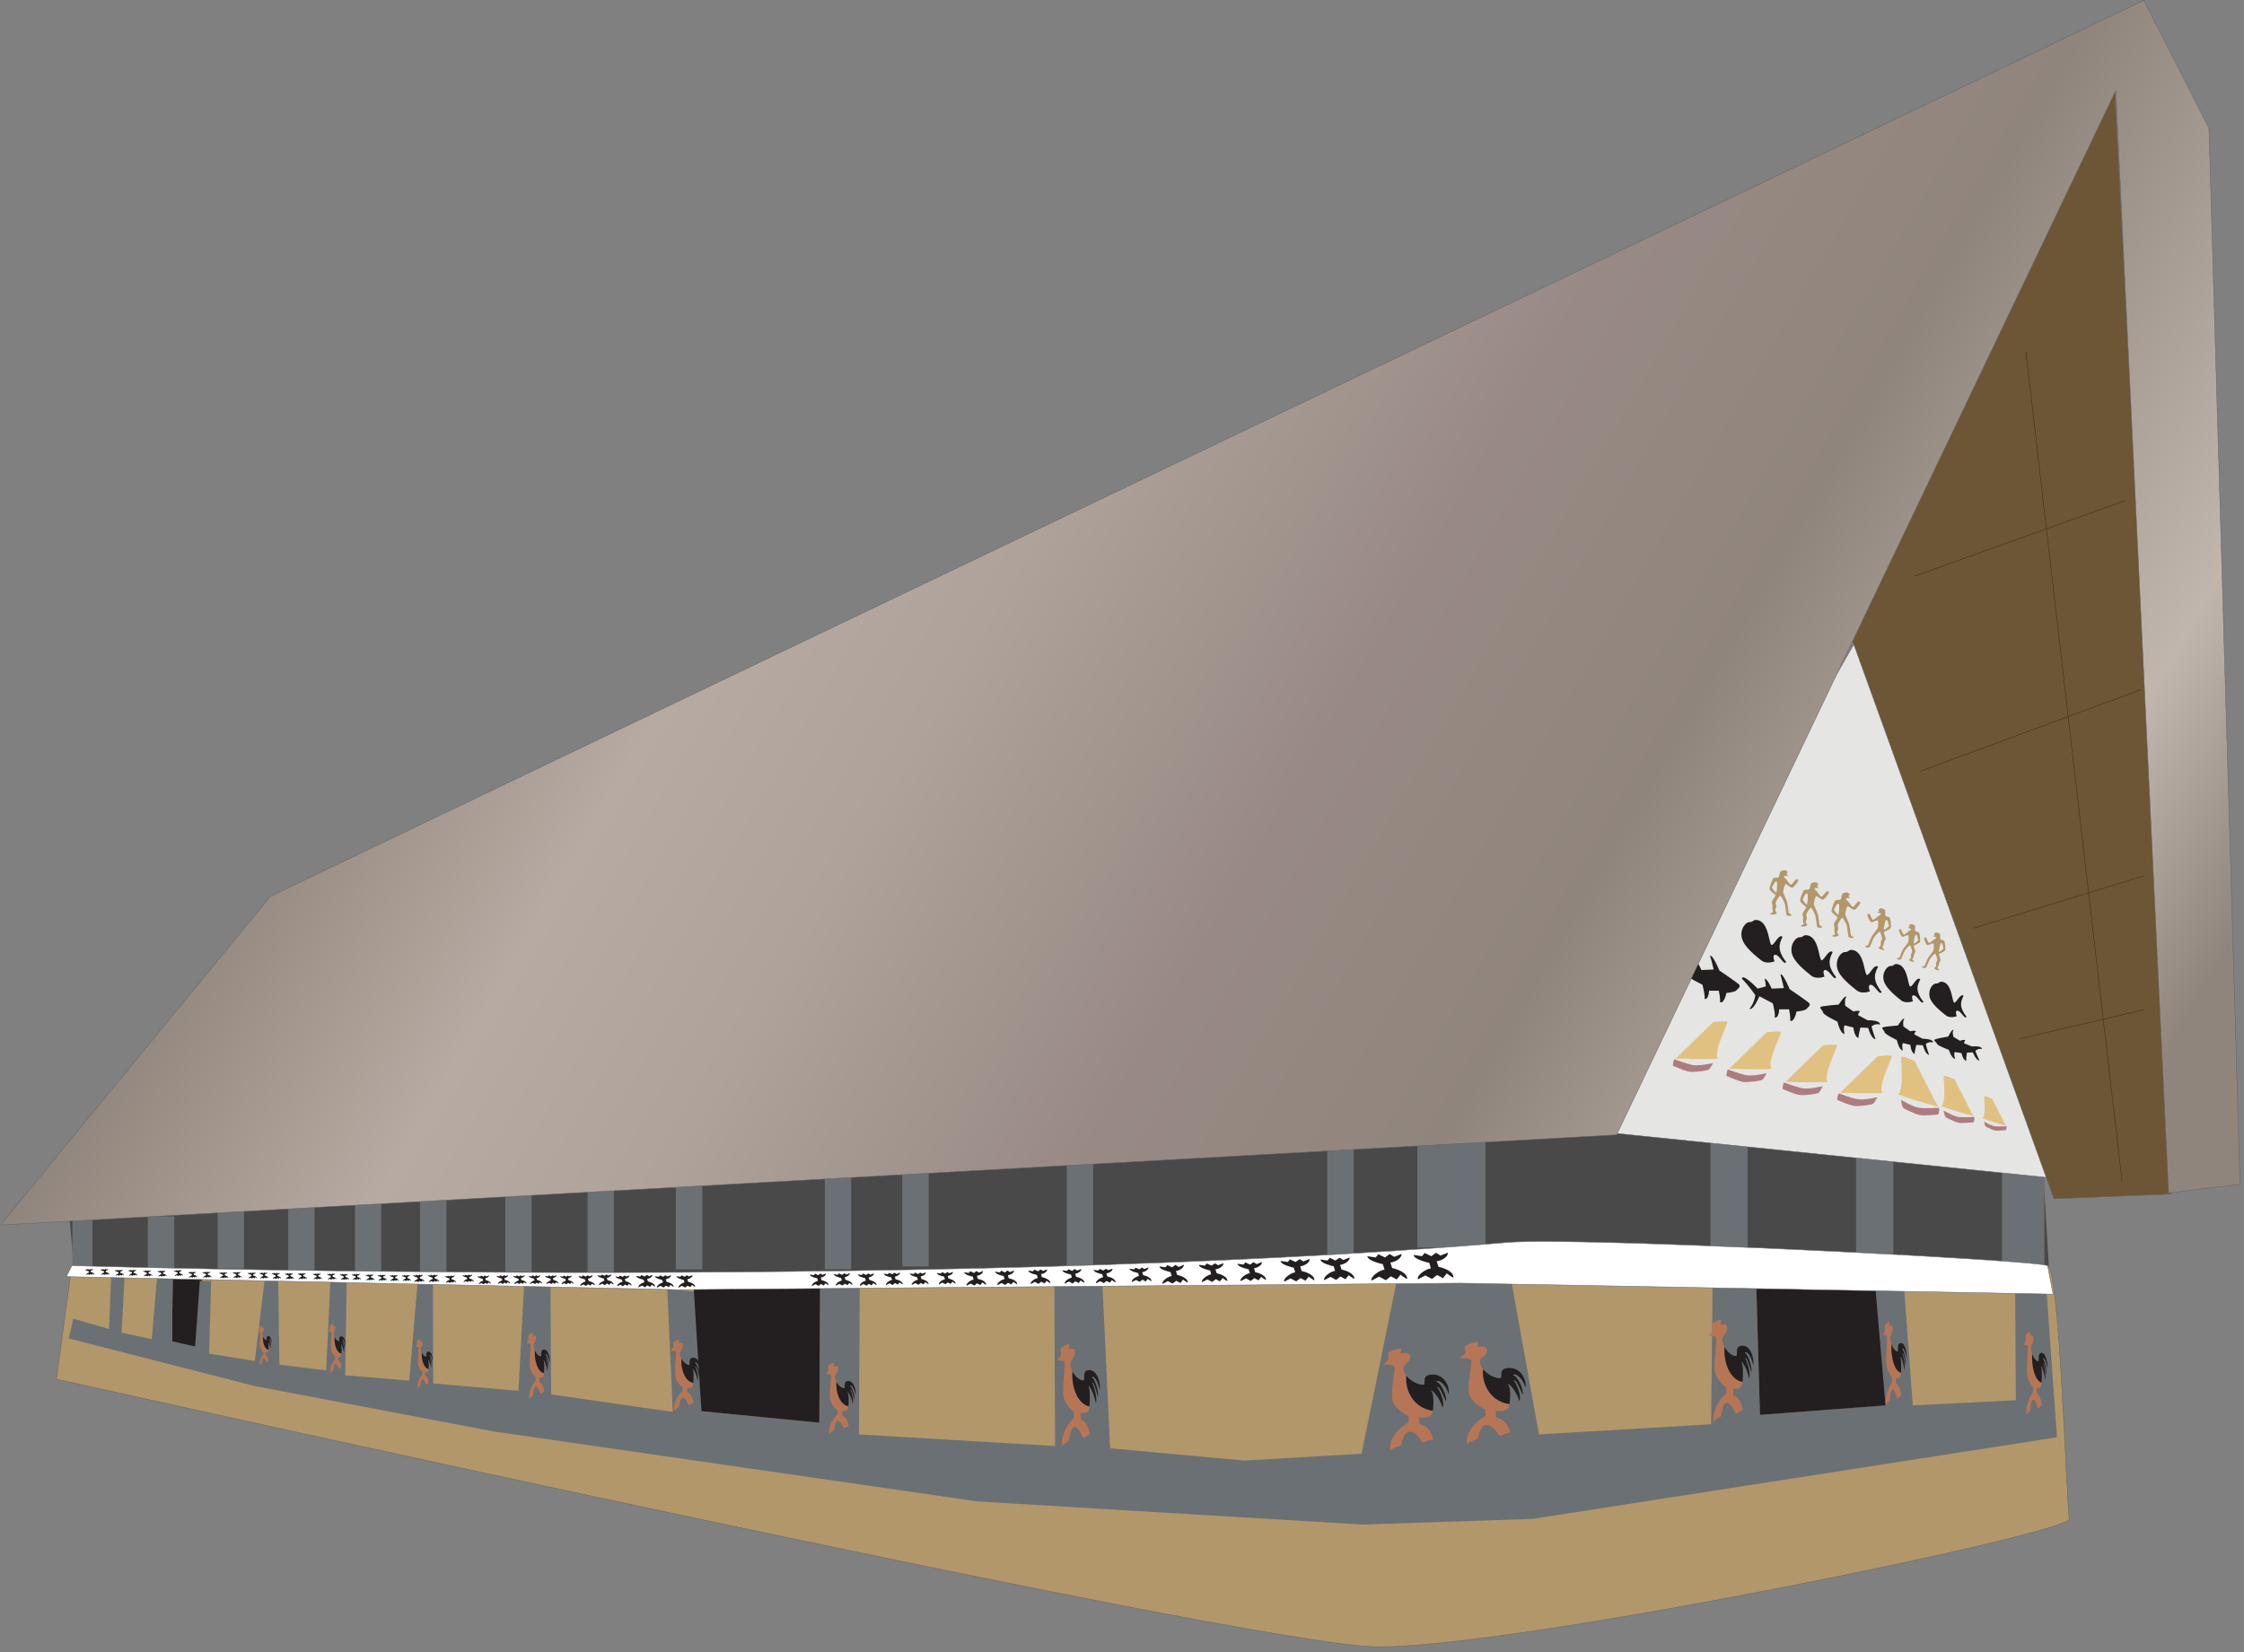 
        <svg xmlns:rdf="http://www.w3.org/1999/02/22-rdf-syntax-ns#" xmlns="http://www.w3.org/2000/svg" xmlns:cc="http://creativecommons.org/ns#" xmlns:xlink="http://www.w3.org/1999/xlink" xmlns:dc="http://purl.org/dc/elements/1.1/" x="0px" y="0px" width="501" height="369" viewBox="0 0 501 369" xml:space="preserve">
            <rect x="0" y="0" width="501" height="369" fill="#808080" stroke="none"/>
            <title>Bai (Palauan meeting place)</title>
            <desc xmlns:ian_image_library="https://ian.umces.edu/media-library/">
                <ian_image_library:title>Bai (Palauan meeting place)</ian_image_library:title>
                <ian_image_library:descr>Illustration of a Bai in Palau. Bai is a local Palauan name for the steep-roofed shelter built as a meeting place for the village elders.</ian_image_library:descr>
                <ian_image_library:scene>
                    <ian_image_library:contains>culture, anthropology, bai, hut, Palau, Palauan, shelter, elders, village, meeting, place</ian_image_library:contains>
                    <ian_image_library:when>2007-10-15</ian_image_library:when>
                </ian_image_library:scene>
            </desc>
            
 <defs></defs>
 <polygon points="456.12 260.58 457.48 283.65 348.44 282.98 16.727 285.27 15.353 270.32 350.16 247.26" fill="#484948"/>
 <rect y="271.29" x="16.153" height="12.029" width="4.5" fill="#6B7074"/>
 <rect y="271.62" x="33.006" height="12.029" width="5.896" fill="#6B7074"/>
 <rect y="270.01" x="48.583" height="13.305" width="5.896" fill="#6B7074"/>
 <rect y="267.57" x="64.344" height="16.572" width="5.89" fill="#6B7074"/>
 <rect y="268.55" x="79.24" height="16.551" width="5.874" fill="#6B7074"/>
 <rect y="264.96" x="93.762" height="19.817" width="5.901" fill="#6B7074"/>
 <rect y="265.95" x="112.81" height="19.807" width="5.879" fill="#6B7074"/>
 <rect y="264.65" x="131.18" height="19.807" width="5.874" fill="#6B7074"/>
 <rect y="263.68" x="150.89" height="19.806" width="5.906" fill="#6B7074"/>
 <rect y="261.39" x="184.14" height="22.089" width="5.896" fill="#6B7074"/>
 <rect y="256.85" x="238.17" height="26.957" width="5.896" fill="#6B7074"/>
 <rect y="253.59" x="296.33" height="26.968" width="5.885" fill="#6B7074"/>
 <rect y="251.64" x="316.43" height="26.957" width="15.22" fill="#6B7074"/>
 <rect y="252.31" x="381.88" height="26.957" width="8.309" fill="#6B7074"/>
 <rect y="255.23" x="414.39" height="26.957" width="8.308" fill="#6B7074"/>
 <rect y="256.51" x="446.96" height="26.967" width="9.476" fill="#6B7074"/>
 <rect y="259.76" x="201.46" height="23.073" width="5.874" fill="#6B7074"/>
 <polygon stroke="#626366" stroke-width=".1" points="351.2 252.13 465.47 263.83 424.59 125.46" fill="#E5E5E4"/>
 <path d="m400.07 212.98c-.509-1.958.768-3.656 1.709-3.656.876 0 .763-.541 1.536-.465 2.866.227 2.736 5.582 3.381 5.582.654 0 1.552-2.553 2.472-1.817-.649 1.341-1.429 2.802.763 5.604-.385.974-1.412-1.471-2.337-1.59-.897-.119-.243 1.46-.243 1.46s-1.817.736-3.008-.238c-1.16-.96-3.75-2.91-4.27-4.87z" fill="#231F20"/>
 <path d="m388.91 209.58c-.53-1.947.768-3.656 1.688-3.656.93 0 .768-.563 1.568-.476 2.845.238 2.726 5.582 3.375 5.582.648 0 1.536-2.531 2.444-1.817-.627 1.341-1.406 2.813.79 5.603-.396.974-1.417-1.46-2.337-1.579-.897-.13-.249 1.46-.249 1.46s-1.839.735-3.007-.249c-1.16-.95-3.73-2.91-4.26-4.85z" fill="#231F20"/>
 <path d="m410.21 216.28c-.52-1.947.769-3.656 1.677-3.656s.768-.563 1.579-.476c2.845.238 2.716 5.582 3.364 5.582.649 0 1.547-2.553 2.478-1.828-.682 1.352-1.45 2.802.773 5.614-.373.974-1.455-1.471-2.331-1.58-.92-.13-.271 1.45-.271 1.45s-1.817.735-2.985-.238c-1.18-.95-3.78-2.9-4.29-4.85z" fill="#231F20"/>
 <path d="m420.58 219.02c-.465-1.752.692-3.278 1.515-3.278.8 0 .703-.498 1.373-.443 2.575.227 2.456 5.02 3.04 5.02s1.401-2.283 2.229-1.634c-.605 1.212-1.298 2.51.682 5.02-.357.876-1.287-1.309-2.099-1.406-.812-.119-.228 1.298-.228 1.298s-1.622.649-2.683-.216c-1.04-.86-3.36-2.62-3.83-4.36z" fill="#231F20"/>
 <path d="m430.83 222.69c-.422-1.612.648-3.04 1.396-3.04.768 0 .648-.465 1.309-.4 2.369.195 2.244 4.663 2.791 4.663.552 0 1.293-2.131 2.066-1.525-.541 1.104-1.18 2.315.648 4.651-.324.822-1.189-1.211-1.947-1.32-.768-.097-.216 1.212-.216 1.212s-1.515.616-2.472-.195c-1-.81-3.14-2.43-3.58-4.03z" fill="#231F20"/>
 <path d="m388.91 218.58c1.428 1.406 2.996 3.678 2.996 3.678s-.195 1.688-1.309 3.04c.859.455 2.206-2.801 2.206-2.801l3.008 1.579s.692 2.802.378 3.169c.995.206 1.028-1.828 1.028-1.828h2.217s.33 1.536.26 2.553c.941.368 1.396-2.066 1.396-2.066s1.883-.151 2.229-.573c.346-.411 1.027-.8.601-1.298-.433-.476-4.354-3.115-4.354-3.115s-1.514-3.7-2.065-3.289c.194.563.768 3.04.768 3.04l-2.726.119s-.952-2.271-1.568-2.207c.173.508.265 1.709.265 1.709l-1.828.498c-.02-.01-3.39-3.58-3.52-2.21z" fill="#231F20"/>
 <path d="m373.26 214.44c1.417 1.396 2.959 3.656 2.959 3.656s-.168 1.709-1.271 3.051c.839.443 2.19-2.791 2.19-2.791l2.97 1.579s.692 2.802.433 3.159c.974.206 1.027-1.839 1.027-1.839h2.175s.362 1.558.281 2.575c.951.368 1.422-2.077 1.422-2.077s1.861-.162 2.213-.563c.346-.411 1.027-.811.616-1.298-.443-.487-4.392-3.137-4.392-3.137s-1.515-3.689-2.094-3.278c.232.573.807 3.04.807 3.04l-2.737.119s-.941-2.261-1.547-2.196c.173.498.271 1.72.271 1.72l-1.839.476s-3.36-3.57-3.48-2.2z" fill="#231F20"/>
 <path d="m419.77 228.82c-1.146-.335-1.926.4-1.926.4s.292 1.298.898 2.856c-.995-.043-1.645-2.521-1.645-2.521l-1.741-.076s-.477 1.893-.443 2.347c-.952-.313-1.114-2.347-1.114-2.347l-1.915-.498s-.422.162-.076 1.947c-1.027-.152-1.568-2.759-1.568-2.759s-3.137-1.503-3.202-2.012c-.054-.53-1.081-1.136-.433-1.341.628-.206 3.905-.465 3.905-.465s1.482-2.315 1.715-1.698c-.481.378-.254 1.958-.254 1.958l1.828 1.287s.995-.357 1.46 0c-.4.335-.422.812-.422.812l2.142 1.146c-.02-.01 2.77-.10 2.77.95z" fill="#231F20"/>
 <path d="m431.57 232.81c-.941-.27-1.611.335-1.611.335s.227 1.114.74 2.434c-.827-.033-1.396-2.142-1.396-2.142l-1.454-.086s-.433 1.633-.385 2.023c-.816-.271-.957-2.023-.957-2.023l-1.601-.4s-.379.141-.098 1.655c-.854-.13-1.319-2.336-1.319-2.336s-2.672-1.288-2.716-1.731c-.064-.433-.919-.952-.367-1.125.519-.173 3.32-.389 3.32-.389s1.255-1.98 1.444-1.45c-.416.313-.211 1.655-.211 1.655l1.547 1.093s.854-.303 1.255 0c-.368.281-.368.692-.368.692l1.839.952c.03.02 2.36-.02 2.36.86z" fill="#231F20"/>
 <path d="m442.49 234.26c-.909-.173-1.461.433-1.461.433s.325.995.92 2.142c-.769.043-1.493-1.817-1.493-1.817l-1.319.065s-.228 1.493-.151 1.839c-.747-.173-1.061-1.731-1.061-1.731l-1.481-.238s-.347.151.064 1.514c-.801-.043-1.406-2.012-1.406-2.012s-2.58-.941-2.65-1.341c-.107-.39-.94-.79-.454-.995.454-.195 2.964-.627 2.964-.627s.941-1.904 1.19-1.45c-.374.325-.022 1.525-.022 1.525l1.488.876s.762-.368 1.162-.108c-.313.281-.271.66-.271.66l1.764.714c0 .01 2.14-.26 2.22.56z" fill="#231F20"/>
 <path d="m424.45 245.64s.141 1.385.422 1.709c.26.325 2.175 1.212 3.483 1.623 1.05.325 4.403-.086 4.403-.086s.422-1.471.075-1.471c-.346 0-2.78.173-4.229 0-1.47-.15-4.14-1.77-4.14-1.77z" fill="#AE7C80"/>
 <path d="m423.76 244.41c2.418.974 8.919 2.77 8.919 2.77l-5.209-10.233s-2.591-1.136-2.937-.974c-.35.15.77 7.14-.77 8.43z" fill="#E1C181"/>
 <path d="m419.16 245.02s-.611 1.244-.989 1.482c-.347.216-2.456.52-3.83.52-1.113 0-4.175-1.396-4.175-1.396s.119-1.515.443-1.417c.324.108 2.585.984 4.024 1.255 1.46.30 4.54-.44 4.54-.44z" fill="#AE7C80"/>
 <path d="m420.26 244.06c-2.64.216-9.406-.033-9.406-.033l8.389-8.156s2.835-.303 3.104-.054c.28.26-3.14 6.54-2.08 8.24z" fill="#E1C181"/>
 <path d="m406.95 242.57s-.617 1.266-.952 1.493c-.368.238-2.478.519-3.829.519-1.157 0-4.187-1.385-4.187-1.385s.087-1.514.417-1.417c.318.097 2.579.984 4.029 1.266 1.46.28 4.52-.48 4.52-.48z" fill="#AE7C80"/>
 <path d="m408.02 241.63c-2.617.206-9.378-.033-9.378-.033l8.383-8.156s2.835-.313 3.094-.054c.30.26-3.13 6.54-2.09 8.24z" fill="#E1C181"/>
 <path d="m394.44 239.65s-.66 1.255-.995 1.493c-.368.238-2.478.519-3.835.519-1.131 0-4.165-1.395-4.165-1.395s.093-1.504.406-1.396c.313.097 2.574.952 4.023 1.244 1.46.30 4.57-.45 4.57-.45z" fill="#AE7C80"/>
 <path d="m395.47 238.71c-2.634.206-9.39-.032-9.39-.032l8.384-8.156s2.855-.314 3.137-.054c.28.25-3.15 6.54-2.13 8.24z" fill="#E1C181"/>
 <path d="m382.47 237.39s-.639 1.254-.984 1.482c-.347.227-2.456.519-3.83.519-1.125 0-4.181-1.385-4.181-1.385s.125-1.525.428-1.428c.324.108 2.563.974 4.023 1.276 1.46.27 4.54-.46 4.54-.46z" fill="#AE7C80"/>
 <path d="m383.51 236.43c-2.596.216-9.379-.021-9.379-.021l8.395-8.167s2.867-.313 3.137-.054c.27.25-3.16 6.55-2.15 8.24z" fill="#E1C181"/>
 <path d="m433.95 248.02s.157 1.104.341 1.363c.238.26 1.753.995 2.802 1.309.833.271 3.56-.054 3.56-.054s.335-1.19.075-1.19c-.292 0-2.239.13-3.429 0-1.17-.13-3.34-1.43-3.34-1.43z" fill="#AE7C80"/>
 <path d="m433.41 247.05c1.937.779 7.161 2.207 7.161 2.207l-4.176-8.221s-2.109-.908-2.38-.779c-.25.12.65 5.73-.60 6.79z" fill="#E1C181"/>
 <path d="m442.98 250.49s.108.8.26.995c.162.195 1.276.703 2.034.952.616.194 2.585-.065 2.585-.065s.271-.844.054-.844c-.227 0-1.622.086-2.487 0-.84-.09-2.44-1.03-2.44-1.03z" fill="#AE7C80"/>
 <path d="m442.61 249.76c1.406.573 5.203 1.633 5.203 1.633l-3.029-6.015s-1.536-.649-1.72-.563c-.22.09.45 4.19-.45 4.94z" fill="#E1C181"/>
 <path d="m401.04 196.36c-.141 0-.865 1.146-1.201 1.19-.313.043-.854-1.028-1.136-1.266-.297-.228-.367-.228-.4-.509-.032-.281.844-.13.92-.194.043-.065-.347-.303-.347-.433 0-.108.281-.292.281-.368s-.173-.13-.237-.173c-.081-.043-.044-.195-.141-.216-.098-.022-.747-.098-1.125.141-.39.227-.39 1.082-.498 1.319-.162.228-.822.119-1.136.228-.281.108-1.006 1.99-.952 2.456.055.443 1.353 1.244 1.353 1.396.021.151-.784 1.211-.833 1.46-.043.249.151.649.151.854 0 .217-.043.368-.043.606 0 .249.194.779.119.887-.076.119-.541.086-.541.368s1.309.097 1.374-.097c.086-.184-.314-.552-.314-.757 0-.184.249-.638.249-.812 0-.173-.098-.4-.162-.714-.032-.303.822-1.677 1.033-1.666.243.022.773 1.168.952 1.547.199.39.318 2.575.514 2.77.184.184.919.249 1.027.032.151-.206-.622-.389-.622-.627 0-.249-.168-1.612-.298-2.174-.107-.551-.919-2.109-.919-2.369s.298-1.817.595-1.807c.249.032 1.017.811 1.396.811s1.287-1.254 1.374-1.514c.10-.26-.26-.38-.41-.38zm-4.49 2.96c-.222 0-.968-1.06-.951-1.147.06-.108.589-1.125.729-1.211.151-.097.314-.151.4-.021.07.13.03 2.38-.18 2.38z" fill="#B2976A"/>
 <path d="m407.87 199.05c-.13 0-.887 1.136-1.195 1.179-.341.032-.87-1.017-1.141-1.255-.292-.238-.347-.238-.39-.52-.054-.281.854-.119.887-.194.055-.076-.346-.303-.346-.433 0-.108.313-.303.313-.368 0-.086-.162-.151-.243-.184-.07-.033-.038-.184-.146-.206-.119-.022-.773-.086-1.114.141-.378.216-.378 1.092-.529 1.32-.141.227-.812.119-1.114.227-.309.108-1.039 1.99-.952 2.445.075.476 1.33 1.255 1.374 1.406 0 .141-.801 1.211-.844 1.449-.033.238.151.649.151.866s-.055.368-.055.605c0 .26.217.757.13.887-.075.108-.557.086-.557.368s1.304.086 1.385-.108c.092-.173-.33-.563-.33-.736 0-.195.249-.649.249-.822s-.087-.411-.13-.714c-.076-.303.811-1.688 1.038-1.666.228.011.757 1.168.931 1.558.184.378.335 2.563.514 2.748.179.195.882.238 1.044.032.13-.206-.617-.378-.617-.617 0-.259-.184-1.611-.303-2.163-.124-.563-.919-2.142-.919-2.38s.303-1.817.573-1.807c.271.032 1.017.812 1.396.812.411 0 1.276-1.276 1.385-1.515.06-.29-.30-.39-.45-.39zm-4.49 2.94c-.227 0-.973-1.049-.93-1.147.043-.097.546-1.114.703-1.2.162-.098.33-.152.422-.033.09.15.05 2.38-.19 2.38z" fill="#B2976A"/>
 <path d="m414.88 201.31c-.141 0-.865 1.168-1.189 1.201s-.887-1.038-1.146-1.276c-.271-.216-.347-.216-.379-.508-.043-.292.833-.119.865-.195.087-.086-.341-.303-.341-.422s.309-.313.309-.378c0-.086-.151-.141-.228-.173-.081-.032-.032-.184-.151-.216-.097 0-.768-.086-1.114.151-.378.216-.378 1.082-.508 1.298-.146.238-.833.13-1.136.238-.314.13-1.018 1.991-.952 2.445.054.476 1.33 1.255 1.374 1.406 0 .151-.807 1.201-.844 1.45-.044.259.129.649.129.865 0 .206-.032.368-.032.627 0 .238.206.757.119.876s-.563.076-.563.357 1.314.087 1.396-.108c.098-.173-.324-.541-.324-.736 0-.184.243-.649.243-.822s-.092-.411-.124-.714c-.044-.303.8-1.688 1.021-1.655.244.011.773 1.157.969 1.547.151.378.303 2.553.497 2.748.195.195.877.26 1.028.054.162-.227-.606-.379-.606-.638 0-.238-.194-1.623-.303-2.164-.119-.563-.919-2.12-.919-2.369s.303-1.828.573-1.807c.26.022 1.027.812 1.417.812.378 0 1.276-1.276 1.374-1.525.07-.25-.31-.37-.46-.37zm-4.48 2.96c-.232 0-1.001-1.049-.941-1.136.038-.108.558-1.125.709-1.222.151-.098.324-.141.422-.011.07.13.04 2.37-.19 2.37z" fill="#B2976A"/>
 <path d="m416.9 204.32c.043.238.497 1.536.859 1.623.33.086 1.195-.465 1.423-.422.249.033.13 1.482.075 1.698-.064.227-1.125 1.45-1.362 1.904-.228.455-.725 1.623-.758 1.839-.086.228-.768.217-.692.433.055.216.715.303.92.184.205-.141.833-2.023 1.082-2.326.254-.303 1.027-1.211 1.211-1.168.195.032.617 1.417.541 1.688-.124.259-.271.433-.313.584-.032.151.075.605.021.779-.054.151-.476.411-.476.584.043.184 1.146.638 1.222.379.055-.249-.367-.325-.399-.444-.055-.108.248-.541.297-.757.07-.217.07-.346.103-.541.055-.184.304-.498.341-.736.027-.216-.465-1.298-.395-1.438.054-.141 1.363-.573 1.504-.941.194-.411-.011-2.196-.26-2.358-.228-.173-.85-.206-.92-.433-.075-.238.119-.995-.13-1.276-.275-.281-.865-.346-.984-.346-.075 0-.075.129-.151.151-.075.021-.248.043-.271.108-.021.065.211.303.195.39-.044.108-.454.227-.428.313.038.076.85.098.773.335-.119.26-.162.249-.454.39-.335.151-1.038.962-1.33.865-.271-.086-.649-1.255-.758-1.287-.13-.01-.48.01-.48.25zm4.15 1.16c.065-.097.228-.011.347.108.107.119.313 1.114.335 1.201s-.908.865-1.104.822c-.21-.05.29-2.03.41-2.13z" fill="#B2976A"/>
 <path d="m423.96 207.74c0 .206.454 1.374.752 1.449.297.065 1.076-.4 1.271-.368.238.021.13 1.341.076 1.536-.032.195-1.006 1.287-1.223 1.709-.238.422-.648 1.471-.692 1.666-.075.195-.725.195-.627.389.054.195.648.281.844.163.173-.108.746-1.828.974-2.099.227-.271.897-1.082 1.07-1.071.195.032.573 1.298.477 1.536-.087.238-.228.39-.249.53-.032.141.043.552 0 .703-.032.151-.411.368-.411.53.032.162 1.027.573 1.104.324.043-.227-.347-.271-.379-.378-.043-.108.249-.476.303-.682.033-.195.033-.325.076-.487.064-.173.271-.454.292-.67.032-.206-.4-1.19-.347-1.298.055-.13 1.244-.519 1.396-.865.13-.357-.043-1.969-.275-2.12-.2-.163-.773-.195-.827-.4-.093-.206.118-.898-.119-1.157-.249-.238-.79-.303-.865-.303-.098 0-.098.13-.174.141-.075.011-.184.033-.227.086 0 .054.184.271.173.357-.043.086-.411.194-.368.281.044.076.769.086.671.303-.103.238-.141.227-.422.346-.271.141-.931.898-1.168.8-.271-.086-.584-1.146-.703-1.168-.13-.04-.43-.02-.38.21zm3.68 1.05c.098-.098.228-.011.324.076.119.108.304 1.017.304 1.103 0 .087-.807.779-.974.736-.17-.05.27-1.85.35-1.92z" fill="#B2976A"/>
 <path d="m429.58 209.59c0 .227.433 1.385.746 1.46.303.065 1.071-.411 1.282-.368.232.022.113 1.342.07 1.536-.032.195-.99 1.309-1.212 1.709-.243.433-.659 1.471-.719 1.666-.049.216-.688.195-.622.39.064.195.654.281.833.151.194-.108.768-1.817.995-2.077.237-.281.887-1.082 1.081-1.071.185.033.573 1.298.466 1.525-.087.227-.206.4-.238.541-.054.129.032.541 0 .692-.043.163-.443.368-.422.541s1.027.563 1.093.325c.054-.216-.325-.271-.373-.368-.044-.13.232-.498.286-.692.065-.206.065-.335.108-.498.032-.173.281-.455.292-.649.021-.206-.4-1.211-.335-1.331.043-.119 1.222-.498 1.373-.854.13-.346-.032-1.969-.271-2.131-.205-.13-.768-.173-.832-.39-.065-.205.107-.876-.119-1.136-.249-.259-.769-.324-.877-.324-.086 0-.086.13-.151.151-.086.021-.216.021-.227.086-.021.065.184.271.141.368 0 .087-.379.195-.341.26s.773.097.687.325c-.108.216-.151.194-.433.346-.292.129-.941.876-1.174.79-.265-.098-.589-1.158-.708-1.179-.14-.04-.45-.02-.41.19zm3.71 1.06c.076-.097.238-.011.314.097.107.087.297.996.297 1.082.021.086-.806.779-.968.746-.17-.06.25-1.84.36-1.93z" fill="#B2976A"/>
 <path stroke-linejoin="round" d="m12.594 308s264.52 59.117 294.31 59.766c29.77.649 155.8-25.334 155.11-28.558-.692-3.289-2.066-55.255-4.868-56.553-2.748-1.298-105.3-6.469-120.47-5.192-131.57 11.03-320.64 5.19-320.64 5.19l-3.436 25.34z" stroke="#626366" stroke-linecap="round" stroke-width=".1" fill="#B2976A"/>
 <polygon points="38.556 285.6 45.122 285.84 44.868 301.43 38.399 299.56" fill="#231F20"/>
 <polygon points="16.38 294.52 24.353 296.8 24.883 283.48 27.836 284.61 27.144 297.62 33.883 299.08 35.062 285.27 38.556 285.6 38.399 299.56 43.564 300.7 44.603 286.08 47.134 286.08 46.685 302.3 56.891 303.94 59.271 284.31 62.083 284.39 62.381 304.77 72.825 306.05 73.82 284.93 77.401 285.8 77.076 307.15 91.366 308.34 93.308 285.64 96.645 284.88 96.721 308.97 115.75 310.61 117.04 286.34 122.88 285.55 123.05 311.41 150.21 315.32 148.98 287.85 155.23 288.5 156.6 315.16 182.92 317.73 183.1 286.07 191.95 287.16 191.77 320.34 235.56 322.94 235.39 285.71 246.12 286.64 247.85 323.44 277.8 326.19 303.99 324.66 311.73 286.56 337.38 285.9 343.59 320.34 382.02 318.08 382.36 286.39 392.06 285.27 392.93 315.98 420.62 313.86 418.55 285.75 424.96 285.6 427.05 313.86 450.06 312.71 449.9 285.6 456.8 286.73 459.25 320.98 342.2 339.21 304.13 340.47 218.25 335.31 110.23 319.68 56.826 309.53 15.353 298.91" fill="#6B7074"/>
 <path stroke="#fff" stroke-width=".006" d="m385.01 300.81c-.156-.281-.286-.563-.384-.909-.498-1.644.963-1.86.963-3.299 0-1.417-1.244-.617-1.417-.768-.195-.151.303-.995 0-1.082-.347-.108-1.785.649-1.915.974-.151.346.195 1.244 0 1.568-.238.357-.812 1.071-.812 1.071s1.482-.173 1.715.422c.243.573-.601 5.225-.275 7.421.324 2.217 2.51 3.635 2.51 3.635v1.374s-3.138 2.456-2.867 6.285c.725-.768 1.72-1.19 1.72-1.19s.195-2.823 1.195-3.018c1.001-.195 2.083 2.445 2.083 2.445s1.125-.692 1.568-.801c-.162-1.839-1.287-3.224-2.077-3.289-.075-.616-.087-1.579-.087-1.579s1.45.389 1.872-.541c.075-.151.151-.498.237-.909-2.79-.50-4.24-4.33-4.02-7.81z" fill="#B67655"/>
 <path stroke="#fff" stroke-width=".006" d="m391.42 304.95c.271-1.168-.405-4.381-2.325-4.424-1.937-.043-1.039 2.034-1.438 2.271-.33.216-1.807-.411-2.646-1.99-.222 3.483 1.229 7.313 4.029 7.81.185-1.579.125-4.24-.281-4.392.119-.498 1.336 1.514 1.764 3.656.443-1.06-.595-4.37-.882-4.479.33-.563.958 1.677 1.374 3.104.232-1.222-.816-4.316-1.423-4.316.13-.73 1.42.41 1.83 2.76z" fill="#231F20"/>
 <path stroke="#fff" stroke-width=".004" d="m422.27 300.18c-.076-.227-.162-.476-.194-.746-.249-1.353.497-1.525.497-2.694 0-1.168-.654-.519-.725-.649-.098-.108.151-.812 0-.887-.194-.076-.963.541-1.027.822-.087.271.107 1.017 0 1.266-.108.292-.411.898-.411.898s.789-.151.897.303c.119.476-.309 4.305-.151 6.112.151 1.828 1.298 2.975 1.298 2.975v1.104s-1.633 2.034-1.492 5.171c.389-.649.908-.984.908-.984s.119-2.348.649-2.499c.508-.151 1.07 2.034 1.07 2.034s.606-.573.844-.649c-.075-1.536-.676-2.64-1.092-2.726-.038-.487-.038-1.255-.038-1.255s.741.303.952-.422c.059-.151.113-.465.156-.768-1.51-.41-2.28-3.53-2.16-6.39z" fill="#B67655"/>
 <path stroke="#fff" stroke-width=".004" d="m425.68 303.58c.108-.984-.227-3.591-1.244-3.624-1.017-.043-.552 1.644-.746 1.85-.194.163-.963-.346-1.417-1.623-.119 2.856.649 5.982 2.142 6.404.076-1.298.065-3.494-.156-3.613.059-.39.729 1.255.919 3.007.276-.898-.298-3.591-.465-3.71.2-.422.546 1.417.741 2.585.129-.996-.444-3.548-.769-3.548.10-.59.78.32 1.01 2.27z" fill="#231F20"/>
 <path stroke="#fff" stroke-width=".004" d="m453.7 302.37c-.076-.238-.152-.454-.195-.746-.271-1.341.498-1.515.498-2.683s-.649-.508-.769-.649c-.075-.119.195-.811 0-.876-.151-.108-.919.519-.984.8-.086.281.108.995 0 1.276-.119.292-.422.887-.422.887s.758-.151.888.325c.135.498-.319 4.305-.13 6.123.151 1.795 1.298 2.942 1.298 2.942v1.146s-1.634 1.99-1.487 5.127c.341-.649.882-.952.882-.952s.118-2.336.648-2.488c.53-.195 1.071 1.99 1.071 1.99s.611-.541.844-.617c-.076-1.568-.677-2.672-1.071-2.758-.032-.498-.075-1.255-.075-1.255s.768.303.995-.433c.043-.151.097-.411.107-.757-1.47-.42-2.26-3.55-2.11-6.4z" fill="#B67655"/>
 <path stroke="#fff" stroke-width=".004" d="m457.09 305.74c.141-.952-.228-3.548-1.244-3.613-.995-.011-.53 1.666-.747 1.86-.162.173-.951-.346-1.395-1.623-.152 2.856.638 5.982 2.098 6.404.119-1.298.087-3.483-.129-3.634.064-.379.725 1.254.94 3.029.228-.887-.303-3.559-.465-3.7.162-.433.509 1.428.714 2.575.124-.995-.443-3.526-.746-3.526.09-.61.76.33.99 2.23z" fill="#231F20"/>
 <path stroke="#fff" stroke-width=".007" d="m313.98 307.24c-.205-.26-.4-.574-.535-.909-.72-1.645 1.417-1.861 1.417-3.267 0-1.438-1.86-.67-2.104-.79-.26-.151.454-.995 0-1.093-.455-.097-2.64.627-2.835.974-.216.346.309 1.255 0 1.58-.303.346-1.146 1.06-1.146 1.06s2.143-.184 2.521.389c.341.606-.887 5.279-.422 7.453.466 2.218 3.646 3.646 3.646 3.646v1.374s-4.598 2.456-4.176 6.285c1.039-.811 2.51-1.19 2.51-1.19s.325-2.834 1.785-3.029c1.472-.195 3.019 2.445 3.019 2.445s1.688-.682 2.287-.8c-.178-1.839-1.871-3.213-3.013-3.332-.118-.563-.151-1.493-.151-1.493s2.143.313 2.748-.563c.141-.162.26-.498.356-.93-4.12-.53-6.26-4.33-5.92-7.81z" fill="#B67655"/>
 <path stroke="#fff" stroke-width=".007" d="m323.4 311.37c.379-1.179-.616-4.359-3.456-4.392-2.791-.043-1.477 1.99-2.05 2.25-.508.195-2.65-.411-3.916-1.99-.335 3.483 1.802 7.28 5.906 7.81.26-1.558.185-4.241-.389-4.392.151-.498 1.99 1.525 2.563 3.667.671-1.071-.844-4.359-1.255-4.511.465-.541 1.406 1.72 1.979 3.137.362-1.233-1.179-4.327-2.099-4.327.23-.75 2.1.37 2.72 2.74z" fill="#231F20"/>
 <path stroke="#fff" stroke-width=".007" d="m331.13 305.79c-.227-.281-.422-.606-.578-.93-.72-1.623 1.422-1.839 1.422-3.267s-1.839-.638-2.087-.8c-.276-.151.476-.995 0-1.082-.477-.097-2.629.649-2.813.996-.233.346.303 1.222 0 1.568-.304.335-1.163 1.071-1.163 1.071s2.158-.195 2.515.39c.368.584-.887 5.268-.422 7.453.465 2.217 3.667 3.634 3.667 3.634v1.374s-4.597 2.466-4.197 6.285c1.061-.8 2.51-1.179 2.51-1.179s.325-2.834 1.807-3.072c1.428-.151 3.019 2.488 3.019 2.488s1.665-.692 2.293-.8c-.206-1.839-1.871-3.224-3.04-3.332-.097-.574-.13-1.536-.13-1.536s2.137.346 2.748-.53c.119-.162.227-.498.309-.963-4.05-.50-6.2-4.29-5.86-7.77z" fill="#B67655"/>
 <path stroke="#fff" stroke-width=".007" d="m340.55 309.92c.357-1.19-.627-4.371-3.45-4.414-2.823-.054-1.509 2.001-2.077 2.229-.52.238-2.655-.379-3.895-1.947-.346 3.483 1.807 7.269 5.858 7.767.308-1.525.211-4.208-.363-4.359.163-.508 1.991 1.493 2.564 3.678.682-1.071-.828-4.37-1.244-4.522.46-.53 1.396 1.72 1.979 3.137.357-1.222-1.212-4.327-2.099-4.327.22-.73 2.11.37 2.73 2.75z" fill="#231F20"/>
 <path stroke="#fff" stroke-width=".005" d="m239.43 306.28c-.119-.303-.265-.584-.346-.93-.487-1.645.919-1.882.919-3.289 0-1.428-1.19-.638-1.363-.79-.173-.141.281-.984 0-1.071-.303-.097-1.699.627-1.817.996-.163.324.184 1.211 0 1.558-.227.335-.768 1.082-.768 1.082s1.396-.206 1.623.39c.26.563-.573 5.235-.271 7.453.314 2.217 2.358 3.635 2.358 3.635v1.374s-2.942 2.456-2.683 6.285c.676-.811 1.612-1.179 1.612-1.179s.195-2.877 1.158-3.072c.952-.195 1.947 2.456 1.947 2.456s1.092-.66 1.487-.768c-.125-1.882-1.206-3.256-1.953-3.332-.076-.574-.108-1.536-.108-1.536s1.374.346 1.817-.53c.076-.195.13-.541.173-.919-2.62-.55-4.02-4.33-3.79-7.82z" fill="#B67655"/>
 <path stroke="#fff" stroke-width=".005" d="m245.51 310.42c.271-1.19-.378-4.37-2.223-4.435-1.817-.043-.968 2.022-1.336 2.25-.303.238-1.72-.379-2.521-1.947-.238 3.483 1.168 7.269 3.786 7.81.184-1.579.151-4.251-.228-4.446.119-.498 1.298 1.536 1.666 3.678.433-1.071-.541-4.359-.833-4.478.314-.53.919 1.676 1.309 3.147.227-1.276-.768-4.327-1.341-4.327.11-.73 1.34.39 1.71 2.76z" fill="#231F20"/>
 <path stroke="#fff" stroke-width=".004" d="m186.74 308.62c-.097-.195-.2-.433-.271-.649-.313-1.146.671-1.309.671-2.304 0-.984-.844-.443-.963-.563-.114-.097.216-.692 0-.746-.206-.076-1.168.433-1.276.67-.076.249.151.865 0 1.104-.141.259-.52.757-.52.757s.974-.152 1.136.27c.173.422-.39 3.678-.195 5.204.227 1.579 1.66 2.574 1.66 2.574v.952s-2.082 1.73-1.887 4.413c.476-.584 1.146-.844 1.146-.844s.151-1.99.8-2.142c.649-.13 1.363 1.709 1.363 1.709s.746-.498 1.049-.53c-.108-1.309-.855-2.261-1.385-2.336-.033-.422-.065-1.071-.065-1.071s.974.228 1.255-.389c.06-.108.119-.346.141-.649-1.86-.34-2.82-3.01-2.66-5.42z" fill="#B67655"/>
 <path stroke="#fff" stroke-width=".004" d="m191 311.49c.173-.833-.281-3.018-1.547-3.062-1.255-.043-.682 1.385-.963 1.569-.227.119-1.179-.303-1.752-1.374-.162 2.413.8 5.084 2.661 5.431.13-1.104.097-2.942-.173-3.062.07-.378.919 1.039 1.168 2.563.297-.757-.39-3.061-.563-3.18.216-.378.617 1.233.887 2.229.173-.887-.541-3.029-.919-3.029.07-.55.91.26 1.19 1.91z" fill="#231F20"/>
 <path stroke="#fff" stroke-width=".004" d="m152.13 303.41c-.097-.195-.2-.39-.27-.649-.303-1.158.649-1.309.649-2.304 0-.984-.844-.443-.952-.541-.119-.119.227-.681 0-.746-.195-.065-1.168.422-1.266.67-.076.249.151.866 0 1.093-.162.249-.541.768-.541.768s.995-.151 1.146.271c.162.422-.411 3.667-.184 5.235.206 1.525 1.645 2.521 1.645 2.521v.963s-2.066 1.72-1.893 4.402c.476-.573 1.146-.844 1.146-.844s.141-1.99.8-2.099c.671-.151 1.358 1.709 1.358 1.709s.773-.498 1.065-.563c-.108-1.298-.854-2.261-1.363-2.336-.064-.433-.086-1.039-.086-1.039s.963.238 1.255-.39c.049-.151.108-.378.13-.681-1.84-.34-2.79-3.01-2.64-5.43z" fill="#B67655"/>
 <path stroke="#fff" stroke-width=".004" d="m156.38 306.28c.167-.822-.271-3.029-1.547-3.072s-.682 1.396-.941 1.58c-.238.141-1.211-.303-1.763-1.385-.151 2.423.801 5.095 2.64 5.441.151-1.071.119-2.954-.151-3.062.07-.357.919 1.071 1.146 2.563.303-.768-.378-3.061-.573-3.169.238-.368.649 1.211.919 2.207.173-.876-.541-3.007-.946-3.007.08-.51.94.27 1.21 1.91z" fill="#231F20"/>
 <path stroke="#fff" stroke-width=".003" d="m119.4 301.59c-.054-.195-.13-.389-.206-.605-.26-1.071.487-1.201.487-2.121 0-.952-.627-.433-.725-.541-.076-.065.173-.627 0-.703-.151-.054-.909.422-.995.649-.076.227.119.79 0 1.017-.108.228-.378.703-.378.703s.725-.129.865.26c.13.39-.313 3.418-.141 4.857.151 1.439 1.266 2.369 1.266 2.369v.909s-1.612 1.612-1.46 4.11c.39-.541.887-.779.887-.779s.108-1.871.617-1.99c.519-.108 1.071 1.612 1.071 1.612s.595-.465.8-.53c-.076-1.19-.649-2.12-1.071-2.142-.021-.39-.043-.995-.043-.995s.768.184.962-.39c.054-.119.076-.303.103-.617-1.41-.31-2.16-2.81-2.04-5.08z" fill="#B67655"/>
 <path stroke="#fff" stroke-width=".003" d="m122.72 304.28c.135-.768-.227-2.855-1.223-2.888-.995-.021-.53 1.341-.725 1.493-.173.129-.919-.281-1.363-1.298-.13 2.271.627 4.771 2.039 5.073.125-.995.092-2.737-.103-2.866.054-.325.682.995.876 2.412.271-.703-.271-2.845-.422-2.942.151-.368.487 1.114.692 2.044.108-.8-.422-2.813-.747-2.813.08-.48.73.28.96 1.8z" fill="#231F20"/>
 <path stroke="#fff" stroke-width=".002" d="m94.157 302c-.043-.13-.119-.26-.162-.433-.173-.79.368-.909.368-1.58 0-.703-.454-.303-.519-.4-.081-.076.119-.465 0-.487-.13-.065-.682.303-.768.454-.032.173.108.584 0 .757-.065.151-.26.519-.26.519s.53-.086.649.195c.076.281-.228 2.531-.119 3.581.119 1.06.963 1.752.963 1.752v.649s-1.233 1.179-1.114 3.018c.281-.378.649-.563.649-.563s.086-1.341.487-1.46c.352-.076.779 1.19.779 1.19s.422-.313.595-.378c-.054-.887-.498-1.536-.779-1.612-.043-.271-.065-.725-.065-.725s.574.151.741-.271c.021-.076.049-.227.081-.465-1.072-.22-1.613-2.07-1.526-3.74z" fill="#B67655"/>
 <path stroke="#fff" stroke-width=".002" d="m96.58 304.01c.097-.574-.151-2.121-.876-2.142-.746-.021-.4.974-.557 1.093-.114.097-.687-.195-.99-.963-.086 1.666.455 3.516 1.525 3.743.076-.735.043-2.012-.119-2.109.038-.227.525.747.682 1.796.162-.53-.216-2.109-.324-2.174.108-.281.357.822.508 1.503.092-.595-.33-2.087-.552-2.087.076-.37.552.20.703 1.34z" fill="#231F20"/>
 <polygon stroke="#626366" stroke-width=".1" points="484.82 266.66 458.57 267.72 412.85 141.04 471.7 11.122" fill="#6C5635"/>
 <path stroke="#fff" stroke-width=".002" d="m74.708 298.58c-.087-.141-.13-.292-.163-.443-.194-.811.346-.898.346-1.59s-.454-.303-.524-.389c-.049-.065.125-.455 0-.519-.125-.033-.655.313-.741.465-.032.195.119.595 0 .79-.076.152-.281.498-.281.498s.552-.097.649.195c.097.281-.228 2.521-.098 3.57.108 1.082.919 1.785.919 1.785v.649s-1.19 1.168-1.071 2.996c.26-.346.671-.541.671-.541s.076-1.363.438-1.471c.406-.108.806 1.168.806 1.168s.422-.313.568-.368c-.027-.909-.481-1.558-.763-1.59-.032-.313-.032-.725-.032-.725s.53.151.682-.281c.043-.086.086-.26.103-.476-1.055-.21-1.618-2.05-1.509-3.72z" fill="#B67655"/>
 <path stroke="#fff" stroke-width=".002" d="m77.109 300.57c.119-.584-.151-2.12-.882-2.131-.719-.011-.373.963-.535 1.071-.13.108-.682-.195-.984-.931-.108 1.666.454 3.505 1.509 3.721.07-.714.06-2.022-.103-2.099.043-.238.519.725.66 1.774.184-.53-.195-2.099-.313-2.185.119-.238.368.844.498 1.514.097-.584-.303-2.066-.53-2.066.074-.34.529.22.680 1.35z" fill="#231F20"/>
 <path stroke="#fff" stroke-width=".002" d="m58.698 298.47c-.043-.108-.076-.216-.119-.357-.13-.638.314-.725.314-1.266 0-.552-.39-.249-.422-.303-.087-.064.076-.389 0-.411-.119-.043-.541.238-.617.368-.043.13.076.476 0 .617-.043.119-.238.4-.238.4s.465-.076.541.173c.033.216-.195 2.012-.119 2.877.119.822.768 1.396.768 1.396v.508s-.952.962-.844 2.434c.195-.303.509-.465.509-.465s.076-1.082.378-1.168c.297-.065.617.952.617.952s.346-.281.476-.303c-.043-.714-.39-1.254-.639-1.298 0-.216-.032-.584-.032-.584s.454.151.573-.195c.043-.076.054-.216.076-.39-.844-.17-1.276-1.66-1.222-2.98z" fill="#B67655"/>
 <path stroke="#fff" stroke-width=".002" d="m60.645 300.08c.076-.487-.125-1.666-.703-1.709-.595-.021-.309.757-.444.876-.076.076-.541-.141-.8-.768-.054 1.32.378 2.802 1.222 2.985.076-.584.033-1.623-.076-1.677.043-.194.422.595.541 1.417.13-.422-.195-1.688-.271-1.742.097-.216.292.649.406 1.201.092-.476-.254-1.644-.433-1.644.038-.29.434.15.558 1.06z" fill="#231F20"/>
 <linearGradient id="ian_symbols_935eb27ffe0869d4353248794b1e9384" y2="281.64" gradientUnits="userSpaceOnUse" x2="490.21" y1="67.404" x1="119.14">
  <stop stop-color="#90857C" offset="0"/>
  <stop stop-color="#B7AAA2" offset=".163"/>
  <stop stop-color="#AEA29A" offset=".286"/>
  <stop stop-color="#988984" offset=".472"/>
  <stop stop-color="#90857C" offset=".629"/>
  <stop stop-color="#C1B6AD" offset=".832"/>
  <stop stop-color="#90857C" offset=".933"/>
 </linearGradient>
 <polygon stroke="#626366" stroke-width=".1" points="60.385 200.17 .111 273.57 360.92 253.43 472.38 20.208 484.17 266.41 500.11 264.49 493.18 28.646 478.64 .066" fill="url(#ian_symbols_935eb27ffe0869d4353248794b1e9384)"/>
 <polygon points="392.06 285.27 418.55 285.75 420.96 313.86 392.93 315.98" fill="#231F20"/>
 <polygon points="154.89 287.85 183.1 286.07 182.92 317.73 156.6 315.16" fill="#231F20"/>
 <line stroke-linejoin="round" x1="450.92" y2="225.5" x2="478.64" stroke="#3A2C12" stroke-linecap="round" y1="231.99" stroke-width=".1" fill="none"/>
 <line stroke-linejoin="round" x1="440.53" y2="195.6" x2="478.64" stroke="#3A2C12" stroke-linecap="round" y1="207.3" stroke-width=".1" fill="none"/>
 <line stroke-linejoin="round" x1="428.78" y2="154.04" x2="477.95" stroke="#3A2C12" stroke-linecap="round" y1="172.22" stroke-width=".1" fill="none"/>
 <line stroke-linejoin="round" x1="427.4" y2="111.8" x2="474.47" stroke="#3A2C12" stroke-linecap="round" y1="128.68" stroke-width=".1" fill="none"/>
 <line stroke-linejoin="round" x1="452.32" y2="263.83" x2="473.77" stroke="#3A2C12" stroke-linecap="round" y1="78.666" stroke-width=".1" fill="none"/>
 <path stroke-linejoin="round" d="m14.833 285.1l136.6 2.92 174.48-1.46 132.46 2.456-1.228-6.36c-2.748-1.298-105.3-6.469-120.47-5.192-131.57 11.03-320.64 5.19-320.64 5.19l-1.197 2.44z" stroke="#626366" stroke-linecap="round" stroke-width=".1" fill="#fff"/>
 <path d="m321.6 280.39l-.995-.616-1.039.768-1.515-.714-.552.714-1.871-.281c0 1.06 3.483 1.774 3.483 1.774l.341 1.233c-1.033.087-3.186 1.471-2.883 2.445l1.655-.876 1.492.79 1.142-.887 1.314.714.833-1.06s1.503 1.125 1.503.876c0-1.417-2.412-2.174-3.354-2.358l-.399-1.244c1.032-.087 2.606-.952 2.487-1.904l-1.63.64z" fill="#231F20"/>
 <path d="m311.26 280.67l-.995-.605-1.05.757-1.492-.714-.573.714-1.86-.271c0 1.06 3.439 1.763 3.439 1.763l.39 1.233c-1.039.076-3.181 1.493-2.91 2.445l1.693-.887 1.509.8 1.104-.865 1.319.692.844-1.06s1.493 1.136 1.493.887c0-1.406-2.445-2.185-3.364-2.38l-.39-1.222c1.049-.076 2.563-.974 2.488-1.915l-1.64.65z" fill="#231F20"/>
 <path d="m299.9 281.39l-.833-.508-.908.627-1.255-.605-.514.605-1.563-.227c0 .898 2.926 1.504 2.926 1.504l.33 1.027c-.876.076-2.715 1.266-2.444 2.088l1.417-.736 1.255.671.963-.757 1.114.606.725-.887s1.26.952 1.26.747c0-1.201-2.061-1.872-2.872-2.023l-.303-1.049c.871-.065 2.186-.811 2.109-1.655l-1.42.59z" fill="#231F20"/>
 <path d="m291 281.71l-.833-.508-.92.638-1.266-.595-.476.595-1.59-.227c0 .876 2.932 1.503 2.932 1.503l.324 1.028c-.865.076-2.704 1.287-2.461 2.088l1.422-.725 1.266.66.963-.736 1.104.584.725-.908s1.266.973 1.266.757c0-1.19-2.065-1.86-2.855-2.012l-.324-1.049c.887-.076 2.185-.812 2.109-1.633l-1.39.55z" fill="#231F20"/>
 <path d="m280.57 282.31l-.714-.433-.747.541-1.081-.498-.39.498-1.342-.194c0 .757 2.478 1.254 2.478 1.254l.281.866c-.769.065-2.305 1.082-2.088 1.763l1.212-.606 1.07.563.801-.638.92.498.605-.757s1.082.812 1.082.639c0-1.006-1.742-1.569-2.418-1.699l-.266-.865c.73-.086 1.84-.692 1.764-1.385l-1.16.45z" fill="#231F20"/>
 <path d="m271.97 282.56l-.724-.422-.757.509-1.06-.487-.4.487-1.341-.173c0 .757 2.488 1.255 2.488 1.255l.228.876c-.703.065-2.261 1.061-2.044 1.752l1.201-.627 1.071.563.812-.627.908.498.617-.736s1.07.79 1.07.638c0-1.017-1.741-1.601-2.401-1.72l-.281-.876c.735-.054 1.85-.681 1.785-1.352l-1.19.44z" fill="#231F20"/>
 <path d="m263.14 282.94l-.714-.455-.747.541-1.071-.498-.411.498-1.331-.195c0 .757 2.461 1.255 2.461 1.255l.276.887c-.73.065-2.261 1.06-2.066 1.752l1.19-.617 1.065.541.806-.617.941.508.595-.768s1.06.822 1.06.627c0-.995-1.72-1.558-2.38-1.677l-.27-.876c.735-.065 1.817-.714 1.763-1.396l-1.17.51z" fill="#231F20"/>
 <path d="m255.48 283.4l-.541-.335-.573.411-.844-.378-.303.378-1.039-.151c0 .595 1.915.974 1.915.974l.195.66c-.552.065-1.769.822-1.59 1.363l.93-.476.811.433.617-.498.719.411.476-.584s.828.616.828.476c0-.768-1.341-1.211-1.85-1.298l-.216-.692c.573-.043 1.417-.508 1.384-1.06l-.93.38z" fill="#231F20"/>
 <path d="m247.47 283.68l-.557-.324-.595.389-.801-.368-.303.368-1.039-.151c0 .606 1.909.974 1.909.974l.2.67c-.563.076-1.742.844-1.595 1.363l.919-.476.827.422.627-.465.714.368.476-.563s.833.605.833.487c0-.768-1.341-1.223-1.86-1.309l-.216-.682c.584-.054 1.417-.53 1.379-1.06l-.93.35z" fill="#231F20"/>
 <path d="m240.49 283.74l-.552-.324-.595.411-.801-.389-.308.389-1.033-.129c0 .563 1.915.952 1.915.952l.195.682c-.563.065-1.763.811-1.59 1.352l.919-.498.822.454.622-.498.719.4.455-.584s.844.616.844.487c0-.779-1.341-1.212-1.85-1.309l-.217-.671c.574-.054 1.412-.53 1.385-1.071l-.93.35z" fill="#231F20"/>
 <path d="m232.88 283.83l-.53-.324-.6.411-.817-.39-.314.39-1.027-.152c0 .584 1.915.963 1.915.963l.184.703c-.53.043-1.742.801-1.569 1.341l.919-.498.801.455.638-.498.725.4.444-.584s.844.606.844.476c0-.768-1.347-1.201-1.882-1.309l-.195-.67c.584-.043 1.428-.541 1.363-1.061l-.88.35z" fill="#231F20"/>
 <path d="m225.47 284.08l-.541-.335-.584.422-.811-.4-.303.4-1.05-.16c0 .605 1.904.974 1.904.974l.205.67c-.573.065-1.769.822-1.601 1.363l.919-.487.844.433.605-.487.72.389.465-.584s.849.627.849.498c0-.779-1.347-1.211-1.882-1.298l-.184-.692c.573-.054 1.406-.519 1.352-1.049l-.91.36z" fill="#231F20"/>
 <path d="m218.56 284.2l-.552-.346-.573.433-.822-.4-.303.4-1.039-.141c0 .573 1.915.963 1.915.963l.184.67c-.552.043-1.758.822-1.58 1.363l.919-.486.822.443.606-.498.735.389.449-.595s.849.638.849.508c0-.79-1.341-1.233-1.872-1.298l-.195-.692c.573-.043 1.406-.541 1.353-1.06l-.91.36z" fill="#231F20"/>
 <path d="m211.97 284.35l-.454-.281-.503.346-.687-.325-.271.325-.882-.119c0 .487 1.617.812 1.617.812l.184.605c-.498.021-1.493.682-1.357 1.146l.784-.433.692.379.53-.411.617.335.411-.498s.703.519.703.422c0-.671-1.158-1.028-1.612-1.136l-.151-.563c.476-.043 1.222-.454 1.168-.909l-.79.30z" fill="#231F20"/>
 <path d="m205.92 284.46l-.465-.27-.481.346-.714-.346-.249.346-.876-.13c0 .498 1.612.822 1.612.822l.184.584c-.498.032-1.493.703-1.385 1.157l.812-.433.692.4.53-.422.617.335.378-.519s.73.541.73.433c0-.66-1.152-1.039-1.585-1.125l-.173-.584c.476-.021 1.189-.433 1.146-.898l-.78.30z" fill="#231F20"/>
 <path d="m200.18 284.52l-.476-.292-.498.335-.714-.303-.238.303-.909-.108c0 .498 1.649.822 1.649.822l.157.573c-.487.054-1.493.692-1.341 1.158l.79-.411.692.378.53-.433.627.335.378-.487s.714.552.714.411c0-.66-1.142-1.028-1.596-1.093l-.167-.605c.476-.043 1.201-.455 1.168-.909l-.76.33z" fill="#231F20"/>
 <path d="m194.33 284.67l-.465-.281-.498.346-.703-.324-.249.324-.898-.108c0 .476 1.623.822 1.623.822l.184.574c-.487.043-1.482.703-1.353 1.157l.779-.433.692.389.541-.411.606.335.389-.519s.725.552.725.433c0-.67-1.146-1.049-1.59-1.125l-.179-.573c.465-.043 1.217-.443 1.152-.909l-.75.31z" fill="#231F20"/>
 <path d="m188.96 284.64l-.465-.292-.487.357-.714-.335-.249.335-.897-.141c0 .498 1.623.833 1.623.833l.194.584c-.503.043-1.493.703-1.384 1.157l.79-.411.703.368.541-.411.616.325.379-.487s.714.53.714.422c0-.671-1.136-1.039-1.568-1.125l-.173-.584c.455-.043 1.174-.454 1.146-.909l-.77.31z" fill="#231F20"/>
 <path d="m183.64 284.72l-.455-.292-.508.346-.73-.325-.244.325-.876-.13c0 .519 1.623.833 1.623.833l.173.584c-.476.043-1.514.682-1.352 1.147l.801-.411.692.378.525-.433.622.346.4-.498s.671.508.671.411c0-.671-1.136-1.028-1.568-1.104l-.173-.584c.476-.043 1.201-.455 1.168-.909l-.76.30z" fill="#231F20"/>
 <path d="m153.83 285.08l-.476-.281-.455.346-.725-.324-.281.324-.854-.13c0 .498 1.623.833 1.623.833l.167.573c-.47.043-1.487.714-1.363 1.168l.773-.433.735.389.53-.411.617.303.378-.487s.692.552.692.422c0-.66-1.125-1.039-1.568-1.104l-.173-.584c.476-.043 1.211-.455 1.168-.909l-.80.30z" fill="#231F20"/>
 <path d="m149.02 285.08l-.465-.281-.487.346-.692-.324-.271.324-.876-.13c0 .498 1.623.833 1.623.833l.173.573c-.498.043-1.493.714-1.363 1.168l.79-.433.703.389.524-.411.633.303.379-.487s.714.552.714.422c0-.66-1.146-1.039-1.58-1.104l-.184-.584c.492-.043 1.222-.455 1.168-.909l-.78.30z" fill="#231F20"/>
 <path d="m144.89 285.02l-.454-.292-.519.357-.714-.324-.27.324-.876-.13c0 .52 1.644.844 1.644.844l.173.574c-.487.032-1.493.692-1.352 1.157l.779-.422.682.368.563-.411.584.335.411-.498s.703.541.703.422c0-.67-1.125-1.049-1.58-1.136l-.195-.563c.498-.043 1.223-.455 1.19-.898l-.76.30z" fill="#231F20"/>
 <path d="m139.84 285.1l-.39-.238-.46.303-.579-.292-.249.292-.747-.108c0 .422 1.428.714 1.428.714l.13.498c-.427.033-1.298.606-1.168.995l.67-.346.595.325.498-.368.508.281.346-.433s.595.454.595.368c0-.573-.995-.909-1.352-.952l-.162-.519c.4-.021 1.06-.39 1.017-.779l-.69.26z" fill="#231F20"/>
 <path d="m135.81 284.87l-.4-.26-.444.303-.617-.281-.205.281-.747-.108c0 .433 1.396.714 1.396.714l.13.52c-.4.032-1.298.605-1.19.995l.714-.346.595.325.476-.368.541.303.324-.455s.606.465.606.368c0-.584-.984-.897-1.352-.973l-.173-.487c.422-.054 1.071-.422 1.039-.79l-.70.27z" fill="#231F20"/>
 <path d="m131.6 285.05l-.4-.249-.433.303-.616-.303-.238.303-.735-.13c0 .454 1.396.735 1.396.735l.146.508c-.395.011-1.293.595-1.185.996l.687-.357.622.325.455-.368.53.292.357-.422s.605.454.605.346c0-.563-.995-.887-1.374-.952l-.163-.498c.433-.065 1.06-.411 1.049-.8l-.72.27z" fill="#231F20"/>
 <path d="m127.08 285.06l-.346-.195-.346.238-.498-.238-.195.238-.649-.087c0 .346 1.19.606 1.19.606l.119.4c-.346.043-1.082.498-.963.833l.563-.313.487.271.39-.292.443.227.281-.357s.498.389.498.313c0-.476-.822-.746-1.125-.8l-.119-.4c.325-.032.844-.335.822-.66l-.54.22z" fill="#231F20"/>
 <path d="m123.69 285l-.325-.195-.335.249-.519-.249-.173.249-.649-.098c0 .368 1.19.595 1.19.595l.108.411c-.346.021-1.077.508-.984.822l.563-.292.498.26.389-.281.433.238.292-.368s.498.39.498.303c0-.476-.812-.735-1.114-.79l-.13-.422c.319-.032.854-.324.817-.649l-.56.23z" fill="#231F20"/>
 <path d="m120.07 285l-.341-.195-.335.249-.53-.249-.179.249-.633-.098c0 .368 1.179.595 1.179.595l.119.411c-.346.021-1.071.508-1.006.822l.573-.292.541.26.346-.281.444.238.287-.368s.487.39.487.303c0-.476-.795-.735-1.098-.79l-.151-.422c.368-.032.876-.324.833-.649l-.54.23z" fill="#231F20"/>
 <path d="m116.55 285l-.325-.195-.357.249-.498-.249-.194.249-.606-.098c0 .368 1.146.595 1.146.595l.13.411c-.373.021-1.092.508-.984.822l.573-.292.503.26.374-.281.433.238.292-.368s.508.39.508.303c0-.476-.822-.735-1.152-.79l-.103-.422c.335-.032.855-.324.833-.649l-.56.23z" fill="#231F20"/>
 <path d="m112.89 284.97l-.325-.195-.357.26-.519-.238-.173.238-.627-.087c0 .357 1.146.584 1.146.584l.13.422c-.368.021-1.071.487-.974.822l.552-.313.519.281.39-.303.411.238.292-.346s.508.378.508.292c0-.487-.8-.735-1.152-.79l-.103-.411c.335-.032.854-.324.844-.649l-.56.20z" fill="#231F20"/>
 <path d="m108.59 285.06l-.303-.216-.368.26-.519-.238-.162.238-.66-.087c0 .346 1.168.584 1.168.584l.141.411c-.357.033-1.06.509-.984.822l.573-.292.498.26.39-.281.443.227.281-.357s.498.389.498.292c0-.465-.822-.725-1.125-.779l-.141-.422c.346-.033.887-.314.854-.649l-.58.24z" fill="#231F20"/>
 <path d="m104.95 284.83l-.271-.184-.308.216-.417-.195-.173.195-.519-.065c0 .303.952.508.952.508l.119.335c-.303.022-.897.433-.822.692l.476-.227.417.206.352-.238.368.195.249-.292s.417.313.417.238c0-.4-.708-.616-.963-.67l-.103-.357c.281-.022.725-.26.703-.541l-.49.17z" fill="#231F20"/>
 <path d="m101 285.02l-.281-.173-.292.216-.422-.195-.151.195-.536-.086c0 .303.958.508.958.508l.108.357c-.303.011-.919.433-.811.682l.476-.249.444.238.313-.238.362.173.254-.303s.422.325.422.26c0-.39-.698-.627-.952-.671l-.119-.335c.292-.033.725-.292.714-.563l-.48.16z" fill="#231F20"/>
 <path d="m93.93 284.83l-.281-.184-.303.227-.422-.206-.151.206-.552-.076c0 .303.974.508.974.508l.113.335c-.297.022-.892.433-.827.692l.487-.227.422.206.324-.238.357.195.26-.292s.433.313.433.249c0-.411-.692-.627-.979-.682l-.092-.335c.292-.043.725-.281.692-.563l-.455.19z" fill="#231F20"/>
 <path d="m97.24 284.83l-.292-.184-.303.227-.422-.206-.157.206-.536-.076c0 .303.974.508.974.508l.119.335c-.292.022-.898.433-.833.692l.487-.227.443.206.303-.238.39.195.227-.292s.433.313.433.249c0-.411-.703-.627-.974-.682l-.113-.335c.308-.043.741-.281.73-.563l-.476.19z" fill="#231F20"/>
 <path d="m91.128 284.87l-.227-.141-.271.173-.346-.173-.119.173-.455-.065c0 .249.817.4.817.4l.081.281c-.227.033-.725.368-.671.595l.39-.206.357.173.249-.194.313.162.195-.249s.335.271.335.216c0-.346-.552-.508-.773-.563l-.092-.281c.249-.032.595-.238.595-.454l-.378.14z" fill="#231F20"/>
 <path d="m88.37 284.87l-.227-.141-.238.173-.378-.173-.108.173-.444-.065c0 .227.817.4.817.4l.081.281c-.249.033-.747.368-.682.595l.411-.206.325.173.287-.194.265.162.238-.249s.325.271.325.195c0-.324-.563-.487-.768-.541l-.087-.281c.228-.032.584-.238.574-.454l-.391.14z" fill="#231F20"/>
 <path d="m85.708 284.8l-.232-.151-.244.184-.346-.163-.152.163-.422-.054c0 .238.801.411.801.411l.097.281c-.249.032-.747.346-.676.573l.395-.206.346.184.26-.206.313.162.195-.249s.33.26.33.195c0-.303-.546-.498-.784-.53l-.076-.292c.249-.022.595-.238.595-.455l-0.4.18z" fill="#231F20"/>
 <path d="m82.972 284.72l-.227-.119-.238.173-.357-.173-.13.173-.422-.065c0 .238.8.39.8.39l.086.303c-.243.021-.735.346-.708.573l.427-.206.346.184.271-.206.303.173.195-.259s.335.259.335.216c0-.335-.573-.52-.779-.563l-.086-.281c.227-.022.605-.238.573-.433l-.389.14z" fill="#231F20"/>
 <path d="m79.927 284.61l-.222-.141-.265.184-.33-.173-.162.173-.417-.043c0 .228.817.39.817.39l.076.292c-.249.033-.736.346-.66.563l.379-.206.341.195.276-.206.303.162.195-.249s.335.271.335.206c0-.325-.551-.52-.779-.541l-.076-.303c.249-.011.595-.227.595-.444l-.406.14z" fill="#231F20"/>
 <path d="m77.26 284.61l-.227-.141-.227.184-.379-.173-.119.173-.443-.043c0 .228.817.39.817.39l.092.292c-.238.033-.735.346-.682.563l.411-.206.346.195.238-.206.313.162.195-.249s.368.271.368.206c0-.325-.584-.52-.817-.541l-.092-.303c.249-.011.627-.227.595-.444l-.389.14z" fill="#231F20"/>
 <path d="m74.416 284.54l-.238-.13-.243.194-.341-.194-.146.194-.433-.086c0 .26.806.411.806.411l.092.303c-.243 0-.741.346-.665.574l.378-.206.346.173.271-.195.303.151.195-.227s.346.249.346.206c0-.346-.573-.519-.79-.573l-.098-.271c.26-.032.617-.238.574-.476l-.357.17z" fill="#231F20"/>
 <path d="m71.213 284.52l-.206-.151-.249.173-.346-.152-.152.152-.422-.065c0 .249.801.422.801.422l.07.292c-.222.021-.719.324-.655.563l.4-.206.346.184.26-.216.313.195.184-.26s.346.26.346.195c0-.324-.573-.508-.773-.541l-.103-.303c.238 0 .601-.195.568-.433l-.382.15z" fill="#231F20"/>
 <path d="m67.838 284.46l-.227-.141-.228.163-.362-.163-.135.163-.422-.065c0 .259.801.422.801.422l.086.271c-.227.032-.725.368-.66.605l.389-.206.346.163.271-.195.303.15.195-.238s.346.249.346.206c0-.335-.584-.52-.812-.563l-.076-.281c.228-.033.617-.238.573-.455l-.388.16z" fill="#231F20"/>
 <path d="m64.993 284.46l-.216-.141-.259.163-.346-.163-.13.163-.443-.065c0 .259.8.422.8.422l.097.271c-.254.032-.746.368-.67.605l.378-.206.346.163.271-.195.303.162.195-.238s.346.249.346.206c0-.335-.552-.52-.768-.563l-.097-.281c.259-.033.595-.238.551-.455l-.358.14z" fill="#231F20"/>
 <path d="m62.083 284.39l-.249-.129-.249.151-.346-.151-.141.151-.411-.043c0 .238.795.411.795.411l.092.281c-.238.021-.736.346-.66.573l.379-.206.346.195.249-.216.325.173.189-.259s.352.281.352.194c0-.303-.574-.498-.801-.541l-.086-.292c.281-.011.617-.217.573-.444l-.357.16z" fill="#231F20"/>
 <path d="m56.686 284.31l-.216-.151-.26.184-.346-.151-.119.151-.455-.065c0 .238.801.422.801.422l.097.271c-.254.021-.747.346-.67.573l.378-.206.346.195.271-.216.303.184.195-.271s.346.281.346.216c0-.346-.552-.519-.768-.541l-.098-.303c.26 0 .595-.216.595-.443l-0.4.16z" fill="#231F20"/>
 <path d="m53.3 284.2l-.216-.152-.249.173-.335-.151-.141.151-.433-.054c0 .249.801.4.801.4l.065.303c-.227.011-.725.346-.66.563l.4-.195.346.195.265-.216.308.151.195-.259s.335.292.335.227c0-.335-.573-.508-.768-.552l-.108-.281c.249-.033.617-.238.595-.465l-0.4.16z" fill="#231F20"/>
 <path d="m50.325 284.26l-.249-.152-.227.173-.346-.173-.151.173-.422-.065c0 .249.8.422.8.422l.108.271c-.26.021-.757.357-.682.595l.378-.216.357.184.259-.206.314.162.184-.238s.346.259.346.206c0-.335-.552-.52-.779-.552l-.086-.303c.26-.022.606-.228.584-.433l-.388.16z" fill="#231F20"/>
 <path d="m46.561 284.14l-.227-.151-.26.173-.319-.16-.157.162-.433-.054c0 .238.801.39.801.39l.086.303c-.227.022-.73.335-.66.563l.374-.195.373.173.249-.206.297.184.2-.26s.357.26.357.206c0-.335-.573-.508-.801-.552l-.076-.303c.228 0 .617-.216.573-.422l-.377.16z" fill="#231F20"/>
 <path d="m43.38 284.14l-.238-.151-.227.173-.384-.16-.114.162-.422-.054c0 .238.812.39.812.39l.076.303c-.249.022-.747.335-.692.563l.422-.195.325.173.292-.206.281.184.216-.26s.324.26.324.206c0-.335-.551-.508-.768-.552l-.097-.303c.238 0 .595-.216.573-.422l-.379.16z" fill="#231F20"/>
 <path d="m40.2 283.74l-.228-.119-.249.184-.368-.173-.108.173-.465-.076c0 .26.822.411.822.411l.098.292c-.228.021-.725.346-.671.584l.39-.216.352.173.254-.195.314.173.184-.249s.346.249.346.206c0-.346-.552-.52-.79-.563l-.065-.281c.222-.033.584-.238.573-.444l-.389.13z" fill="#231F20"/>
 <path d="m36.56 283.88l-.222-.141-.254.173-.362-.173-.125.173-.433-.065c0 .259.806.411.806.411l.092.281c-.233.021-.741.368-.687.595l.4-.206.346.173.27-.195.314.151.206-.238s.346.259.346.194c0-.313-.573-.498-.812-.552l-.076-.27c.249-.033.595-.238.573-.465l-.382.18z" fill="#231F20"/>
 <path d="m33.304 283.83l-.222-.129-.232.151-.341-.151-.146.151-.433-.043c0 .227.806.39.806.39l.076.303c-.238.021-.725.346-.67.563l.4-.195.346.184.249-.206.314.173.205-.259s.346.259.346.194c0-.313-.573-.498-.79-.541l-.097-.303c.249 0 .595-.216.573-.433l-.384.17z" fill="#231F20"/>
 <path d="m29.999 283.7l-.227-.119-.26.151-.34-.151-.114.151-.433-.054c0 .238.8.411.8.411l.065.281c-.227.021-.735.357-.66.584l.4-.227.325.206.271-.206.303.151.195-.238s.357.271.357.206c0-.325-.573-.53-.779-.552l-.097-.29c.249-.011.616-.216.595-.443l-.401.14z" fill="#231F20"/>
 <path d="m27.024 283.7l-.227-.119-.271.151-.346-.151-.13.151-.443-.054c0 .238.795.411.795.411l.125.281c-.238.021-.757.357-.692.584l.39-.227.357.206.254-.206.309.151.195-.238s.346.271.346.206c0-.325-.541-.53-.768-.552l-.099-.29c.249-.011.595-.216.595-.443l-.390.14z" fill="#231F20"/>
 <path d="m23.779 283.52l-.238-.13-.249.163-.368-.163-.108.163-.422-.054c0 .227.812.411.812.411l.065.281c-.238 0-.747.346-.682.563l.422-.216.325.194.265-.194.287.162.2-.249s.352.271.352.195c0-.335-.552-.508-.779-.541l-.076-.292c.227-.011.595-.227.573-.443l-.379.15z" fill="#231F20"/>
 <path d="m20.399 283.52l-.222-.13-.249.163-.368-.163-.119.163-.459-.054c0 .227.827.411.827.411l.092.281c-.244 0-.763.346-.687.563l.4-.216.346.194.249-.194.314.162.205-.249s.368.271.368.195c0-.335-.595-.508-.801-.541l-.097-.292c.238-.011.606-.227.584-.443l-.383.15z" fill="#231F20"/>
 <path d="m59.271 284.31l-.227-.151-.238.184-.335-.151-.152.151-.422-.065c0 .238.801.422.801.422l.076.271c-.227.021-.736.346-.649.573l.378-.206.346.195.271-.216.303.184.189-.271s.341.281.341.216c0-.346-.573-.519-.757-.541l-.119-.303c.249 0 .617-.216.573-.443l-.379.16z" fill="#231F20"/>
</svg>

